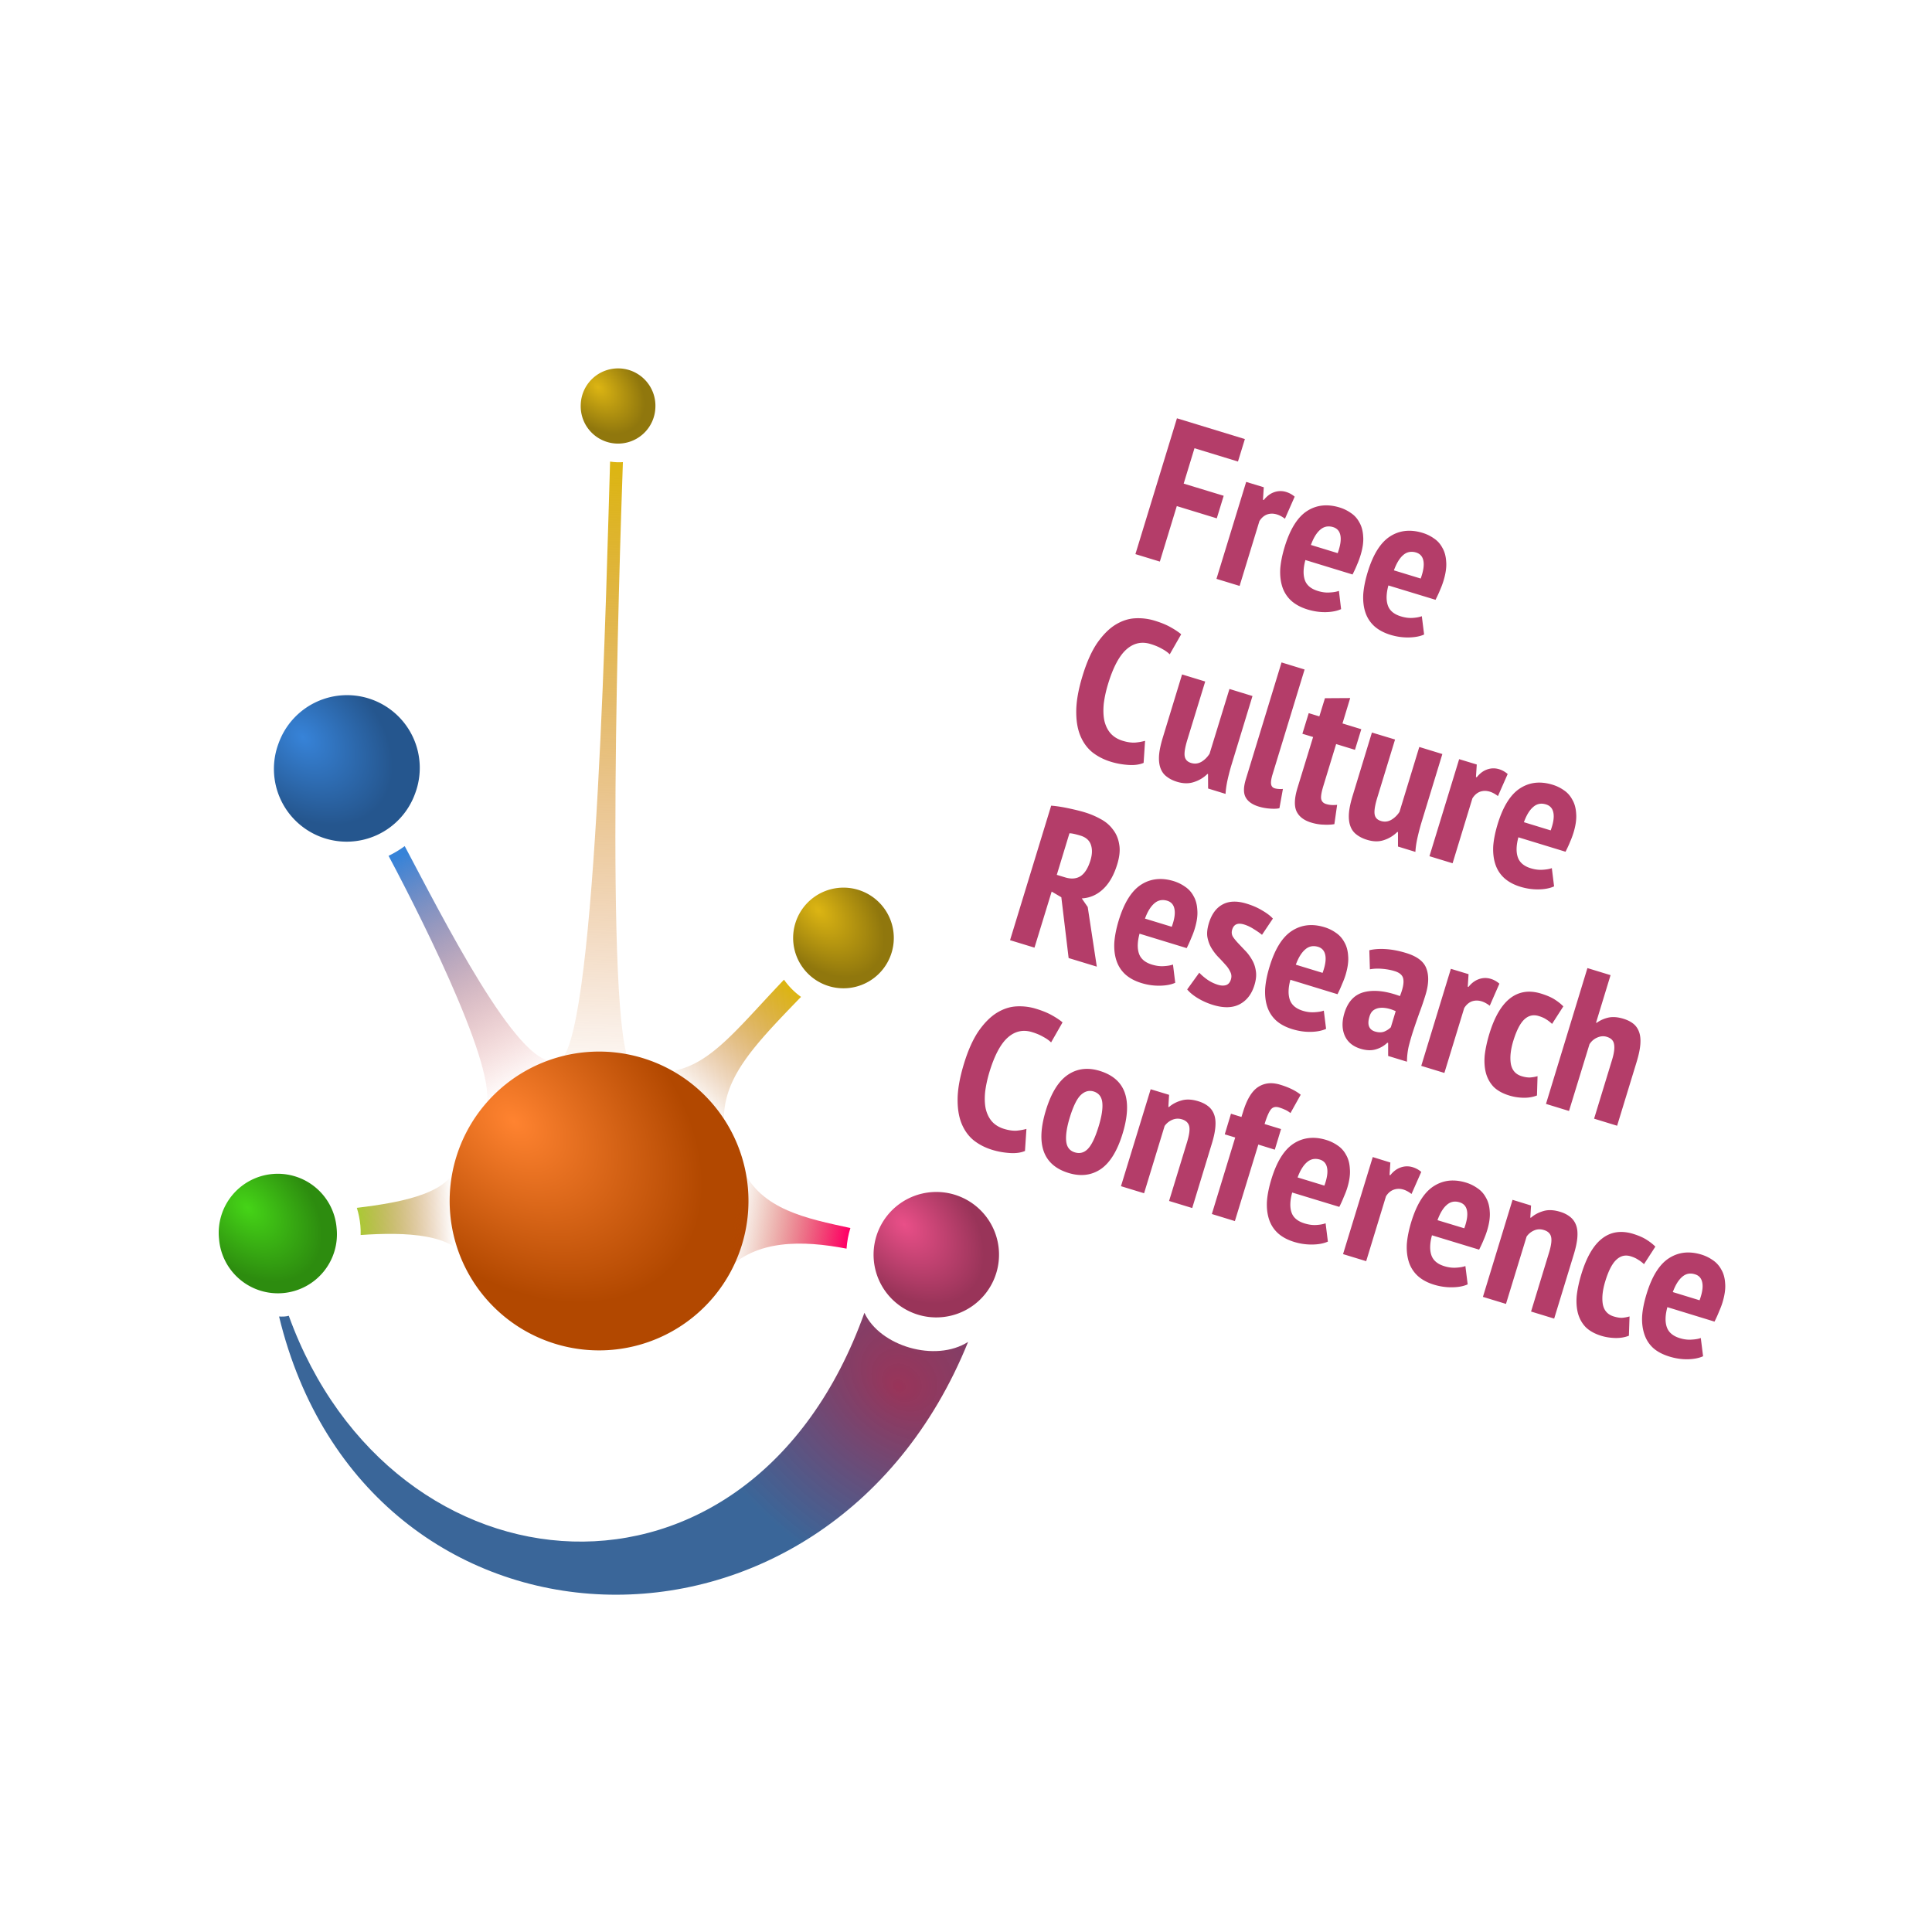<svg xmlns="http://www.w3.org/2000/svg" viewBox="0 0 744.09 744.09" version="1.0"><defs><radialGradient id="l" gradientUnits="userSpaceOnUse" cy="299.9" cx="105.29" gradientTransform="matrix(.945 1.157 -.774 .633 238.1 -11.577)" r="26.383"><stop offset="0" stop-color="#e94f88"/><stop offset="1" stop-color="#993459"/></radialGradient><radialGradient id="a" fx="5873.3" fy="891.63" gradientUnits="userSpaceOnUse" cy="931.78" cx="5872" gradientTransform="matrix(-.887 -.728 .604 -.736 5195.9 5343.7)" r="114.3"><stop offset="0" stop-color="#993459"/><stop offset="1" stop-color="#26568e" stop-opacity=".906"/></radialGradient><radialGradient id="j" gradientUnits="userSpaceOnUse" cy="324.76" cx="168.88" gradientTransform="matrix(.982 1.054 -.732 .681 175.72 -100.28)" r="26.383"><stop offset="0" stop-color="#ff8330"/><stop offset="1" stop-color="#b24800"/></radialGradient><radialGradient id="i" gradientUnits="userSpaceOnUse" cy="304.5" cx="108.25" gradientTransform="matrix(.954 1.123 -.762 .648 237.05 -14.181)" r="19.718"><stop offset="0" stop-color="#45d417"/><stop offset="1" stop-color="#2d8c0f"/></radialGradient><radialGradient id="c" gradientUnits="userSpaceOnUse" cy="293.58" cx="102.74" gradientTransform="matrix(.957 1.257 -.795 .606 237.9 -13.451)" r="33.834"><stop offset="0" stop-color="#dcb513"/><stop offset="1" stop-color="#90770d"/></radialGradient><radialGradient id="g" gradientUnits="userSpaceOnUse" cy="299.61" cx="86.669" gradientTransform="matrix(1.298 .548 -.389 .921 97.68 -15.689)" r="33.467"><stop offset="0" stop-color="#3783d8"/><stop offset="1" stop-color="#25568e"/></radialGradient><radialGradient id="e" gradientUnits="userSpaceOnUse" cy="303.94" cx="105.68" gradientTransform="matrix(1.072 .989 -.678 .735 198.47 -23.971)" r="21.216"><stop offset="0" stop-color="#dcb513"/><stop offset="1" stop-color="#90770d"/></radialGradient><linearGradient id="k" y2="656.9" gradientUnits="userSpaceOnUse" x2="362.65" gradientTransform="matrix(2.127 -.194 .194 2.127 -393.31 -973.65)" y1="651.79" x1="342.67"><stop offset="0" stop-color="#b24800" stop-opacity="0"/><stop offset="1" stop-color="#f06"/></linearGradient><linearGradient id="d" y2="627.39" gradientUnits="userSpaceOnUse" x2="320.04" gradientTransform="matrix(2.127 -.194 .194 2.127 -393.31 -973.65)" y1="515.25" x1="333.88"><stop offset="0" stop-color="#dcb513"/><stop offset="1" stop-color="#ca5a0f" stop-opacity="0"/></linearGradient><linearGradient id="h" y2="646.26" gradientUnits="userSpaceOnUse" x2="275.35" gradientTransform="matrix(2.127 -.194 .194 2.127 -393.31 -973.65)" y1="646.95" x1="292.15"><stop offset="0" stop-color="#b24800" stop-opacity="0"/><stop offset="1" stop-color="#abc837"/></linearGradient><linearGradient id="b" y2="630.21" gradientUnits="userSpaceOnUse" x2="337.07" gradientTransform="matrix(2.127 -.194 .194 2.127 -393.31 -973.65)" y1="611.92" x1="356.73"><stop offset="0" stop-color="#dcb513"/><stop offset="1" stop-color="#b24800" stop-opacity="0"/></linearGradient><linearGradient id="f" y2="623.69" gradientUnits="userSpaceOnUse" x2="306.6" gradientTransform="matrix(1.776 -.162 .161 1.763 -262.16 -755.3)" y1="571.77" x1="283.65"><stop offset="0" stop-color="#3783d8"/><stop offset="1" stop-color="#df3928" stop-opacity="0"/></linearGradient></defs><g fill-rule="evenodd"><path d="M286.56 384.39c33.32 137.86 210.98 144.37 265.37 9.78-12.61 8.01-33.93 1.67-39.93-11.21-44.03 123.19-181.86 111.31-221.7 1.14-1.23.37-2.48.34-3.74.29z" fill="url(#a)" transform="translate(-179.08 122.65)"/><path d="M481.03 254.67c-19.71 20.61-30.25 35.58-47.85 35.56 5.56 12.37 13.26 18.94 25.06 23.12-2.65-18.93 9.66-31.72 29.34-52.06a28.198 28.198 0 01-6.55-6.62z" fill="url(#b)" transform="translate(-179.08 122.65)"/><path d="M151.36 314.23a33.834 33.834 0 11-67.669 0 33.834 33.834 0 1167.669 0z" transform="matrix(.569 -.067 .067 .569 236.93 190.325)" fill="url(#c)"/><path d="M414.05 55.127c-1.35 41.966-4.95 218.08-18.84 230.28 9.05 4.1 18.25 4.57 26.72 1.73-10.1-13.59-4.34-192.88-2.95-231.8-.76.054-1.53.068-2.3.039-.9-.034-1.77-.114-2.63-.252z" fill="url(#d)" transform="translate(-179.08 122.65)"/><path d="M138.74 314.23a21.216 21.216 0 11-42.431 0 21.216 21.216 0 1142.431 0z" transform="rotate(2.11 1697.845 4484.395) scale(.678)" fill="url(#e)"/><path d="M334.95 203.22c-1.95 1.44-4.04 2.7-6.22 3.74 14.66 27.55 44.21 87.06 36.89 98.01 5.7-1.09 19.17-11.96 27.04-18.98-14.23 2.24-43.26-55.61-57.71-82.77z" fill="url(#f)" transform="translate(-179.08 122.65)"/><path d="M150.99 314.23a33.467 33.467 0 11-66.932 0 33.467 33.467 0 1166.932 0z" transform="scale(.837) rotate(20.135 27.744 452.395)" fill="url(#g)"/><g><path d="M355.27 324.03c-.89 12.74-21.22 16.38-38.76 18.51.68 2.15 1.14 4.43 1.36 6.76.12 1.25.14 2.48.11 3.7 17.12-1.19 36.93-.63 41.24 10.79 1-10.38-1.19-30.91-3.96-39.76h.01z" fill="url(#h)" transform="translate(-179.08 122.65)"/><path d="M137.24 314.23a19.718 19.718 0 11-39.433 0 19.718 19.718 0 1139.433 0z" transform="matrix(1.148 -.11 .11 1.148 -62.48 127.276)" fill="url(#i)"/></g><path d="M143.91 314.23a26.383 26.383 0 11-52.768 0 26.383 26.383 0 1152.768 0z" transform="rotate(-5.21 -2204.88 855.27) scale(2.181)" fill="url(#j)"/><g><path d="M465.03 327.44c-3.39 5.42-7.51 33.53-6.47 39.48 11.59-12.33 29.66-11.9 46.56-8.67.19-2.73.68-5.4 1.48-7.94-16.76-3.65-34.34-7-41.57-22.87z" fill="url(#k)" transform="translate(-179.08 122.65)"/><path d="M143.91 314.23a26.383 26.383 0 11-52.768 0 26.383 26.383 0 1152.768 0z" transform="matrix(.91 -.101 .101 .91 221.92 209.15)" fill="url(#l)"/></g><path style="block-progression:tb;text-indent:0;text-transform:none" d="M453.29 161.101l-16 52.312 9.41 2.875 6.53-21.375 15.4 4.719 2.66-8.688-15.41-4.687 4.16-13.625 16.75 5.125 2.66-8.656-26.16-8zm26.66 24.5l-11.44 37.339 8.91 2.72 7.62-24.934c.76-1.239 1.73-2.105 2.91-2.563 1.22-.443 2.5-.442 3.84-.031 1 .304 2.04.842 3.09 1.656l3.75-8.5a9.024 9.024 0 00-3.28-1.812 7.242 7.242 0 00-4.72.125c-1.47.531-2.75 1.522-3.9 2.968l-.31-.093.31-4.813-6.78-2.062zm30.84 9.031c-2.71.001-5.2.74-7.5 2.25-3.61 2.381-6.44 6.961-8.5 13.687-.94 3.089-1.52 5.923-1.72 8.532-.13 2.574.14 4.879.81 6.939a12.41 12.41 0 003.38 5.28c1.62 1.47 3.72 2.61 6.31 3.41 2.34.71 4.68 1.07 7.03 1.03 2.36-.05 4.33-.44 5.91-1.16l-.84-7.03c-.87.33-2.07.54-3.57.62-1.44.11-2.97-.1-4.56-.59-2.64-.81-4.31-2.21-5-4.22-.69-2.008-.63-4.566.22-7.686l18.16 5.563c.69-1.369 1.3-2.66 1.78-3.875.53-1.2.94-2.373 1.28-3.469.87-2.84 1.21-5.272 1.03-7.344-.12-2.106-.61-3.913-1.47-5.375-.8-1.496-1.86-2.688-3.22-3.593a15.22 15.22 0 00-4.4-2.157c-1.78-.542-3.5-.813-5.13-.812zm.59 8.125a5.7 5.7 0 012.04.25c1.59.487 2.55 1.589 2.84 3.312.3 1.674-.05 3.925-1.06 6.719l-10.32-3.156c.99-2.695 2.16-4.639 3.57-5.844.88-.784 1.86-1.213 2.93-1.281zm31.38 1.656c-2.71.001-5.2.74-7.5 2.25-3.62 2.382-6.45 6.93-8.5 13.656-.95 3.091-1.52 5.951-1.72 8.561-.13 2.58.13 4.88.81 6.94s1.81 3.82 3.38 5.28c1.62 1.48 3.72 2.61 6.31 3.41 2.34.71 4.68 1.04 7.03 1 2.36-.05 4.33-.41 5.91-1.13l-.88-7.06c-.86.33-2.03.57-3.53.66-1.45.1-2.97-.11-4.56-.6-2.64-.81-4.31-2.21-5-4.22s-.63-4.56.22-7.68l18.15 5.53c.69-1.37 1.3-2.66 1.79-3.88.53-1.2.94-2.34 1.28-3.44.86-2.836 1.21-5.299 1.03-7.371-.12-2.106-.61-3.882-1.47-5.343-.8-1.497-1.86-2.689-3.22-3.594a15.123 15.123 0 00-4.41-2.156c-1.77-.543-3.49-.814-5.12-.813zm.59 8.125c.65-.041 1.32.033 2.03.25 1.6.487 2.56 1.589 2.85 3.313.3 1.673-.05 3.924-1.06 6.719l-10.32-3.157c.99-2.694 2.16-4.67 3.57-5.875.88-.784 1.86-1.182 2.93-1.25zM437.2 238.13c-2.6.13-5.15.97-7.63 2.5-2.42 1.5-4.72 3.8-6.94 6.94-2.16 3.15-4.07 7.37-5.68 12.66-1.56 5.08-2.37 9.52-2.44 13.31s.44 7.04 1.53 9.72c1.09 2.67 2.65 4.82 4.66 6.47 2.06 1.61 4.43 2.83 7.12 3.65 2.14.66 4.36 1.06 6.66 1.22 2.34.17 4.34-.08 5.97-.78l.56-8.5c-1.2.34-2.51.57-3.91.69-1.38.06-2.94-.16-4.68-.69-2-.61-3.58-1.6-4.75-2.94-1.13-1.32-1.9-2.94-2.35-4.87-.39-1.92-.45-4.09-.22-6.47.3-2.42.85-4.98 1.69-7.72 1.95-6.38 4.31-10.79 7.06-13.22 2.76-2.43 5.85-3.11 9.28-2.06 1.75.53 3.22 1.16 4.38 1.84 1.22.65 2.2 1.34 3 2.13l4.41-7.72c-1-.85-2.35-1.76-4.07-2.72-1.67-.95-3.74-1.79-6.18-2.53-2.4-.73-4.87-1.04-7.47-.91zm56.37 17l-13.75 45c-.91 2.99-.96 5.28-.09 6.91.86 1.62 2.54 2.83 5.03 3.59 1.49.46 3.04.72 4.59.81 1.55.1 2.69.03 3.41-.18l1.34-7.41c-.67.07-1.25.05-1.78 0-.48-.04-.96-.11-1.4-.25-.8-.24-1.26-.8-1.38-1.66-.12-.85.09-2.16.63-3.9l12.28-40.19-8.88-2.72zm-38.31 4.63l-7.41 24.28c-.85 2.79-1.35 5.17-1.47 7.15-.1 1.94.13 3.57.66 4.88.53 1.3 1.3 2.33 2.38 3.09 1.05.82 2.36 1.47 3.9 1.94 2.39.73 4.59.75 6.53.09 2-.64 3.71-1.67 5.19-3.12l.22.06.03 5.56 6.72 2.07c.09-1.72.37-3.58.81-5.57.46-2.03 1-4.08 1.63-6.12l7.93-26-8.87-2.72-7.66 24.94c-.84 1.32-1.89 2.37-3.15 3.12-1.25.71-2.58.87-3.97.44-1.45-.44-2.27-1.34-2.47-2.66-.2-1.31.16-3.43 1.06-6.37l6.85-22.34-8.91-2.72zm64.75 9.09l-9.72.06-2.16 7-4.09-1.25-2.44 7.94 4.13 1.25-6 19.56c-1.19 3.89-1.33 6.87-.44 8.94.94 2.09 2.82 3.57 5.66 4.44 1.59.49 3.18.77 4.75.81 1.55.09 2.95.03 4.22-.19l1.06-7.43c-.79.08-1.51.09-2.16.06-.64-.04-1.34-.15-2.09-.38-1.1-.33-1.73-1.03-1.91-2.06-.12-1.02.16-2.61.81-4.75l4.97-16.28 7.25 2.22 2.44-7.94-7.25-2.22 2.97-9.78zm8.37 13.28l-7.4 24.28c-.86 2.79-1.36 5.18-1.47 7.16-.1 1.93.13 3.54.66 4.84.52 1.31 1.33 2.33 2.4 3.1 1.06.81 2.36 1.46 3.91 1.93 2.39.74 4.55.79 6.5.13 1.99-.64 3.71-1.7 5.19-3.16l.25.07v5.56l6.71 2.06c.09-1.72.37-3.57.82-5.56.46-2.04 1-4.08 1.62-6.13l7.94-26-8.88-2.72-7.62 24.97a9.44 9.44 0 01-3.19 3.1c-1.25.7-2.57.86-3.97.43-1.44-.44-2.24-1.31-2.43-2.62-.2-1.31.13-3.44 1.03-6.38l6.84-22.37-8.91-2.69zm33.6 10.25l-11.44 37.38 8.91 2.72 7.62-24.97c.76-1.24 1.73-2.11 2.91-2.57 1.22-.44 2.5-.44 3.84-.03 1 .31 2.04.88 3.1 1.69l3.75-8.5c-1-.85-2.09-1.48-3.29-1.84a7.236 7.236 0 00-4.71.12c-1.47.53-2.76 1.52-3.91 2.97l-.31-.09.31-4.82-6.78-2.06zm30.84 9.03c-2.71 0-5.2.77-7.5 2.28-3.61 2.39-6.44 6.93-8.5 13.66-.94 3.09-1.52 5.92-1.72 8.53-.13 2.58.14 4.91.82 6.97.67 2.06 1.8 3.82 3.37 5.28 1.62 1.48 3.72 2.62 6.31 3.41 2.34.71 4.68 1.04 7.03 1 2.36-.04 4.33-.44 5.91-1.16l-.87-7.03c-.87.34-2.04.54-3.54.63-1.44.1-2.96-.08-4.56-.57-2.64-.8-4.31-2.24-5-4.25s-.62-4.56.22-7.68l18.16 5.56c.69-1.37 1.3-2.66 1.78-3.88.53-1.2.94-2.34 1.28-3.43.87-2.84 1.21-5.31 1.03-7.38-.12-2.11-.61-3.88-1.47-5.34-.79-1.5-1.86-2.72-3.22-3.63-1.34-.95-2.81-1.67-4.4-2.15-1.78-.55-3.5-.82-5.13-.82zm.6 8.13c.64-.04 1.32.06 2.03.28 1.59.49 2.55 1.59 2.84 3.31.31 1.68-.04 3.9-1.06 6.69l-10.31-3.16c.98-2.69 2.15-4.64 3.56-5.84.88-.79 1.86-1.21 2.94-1.28zm-188.57.75l-15.84 51.81 9.41 2.88 6.62-21.6 3.72 2.19 2.81 23.41 10.85 3.31-3.5-22.97-2.29-3.31c3.05-.16 5.75-1.3 8.1-3.47 2.41-2.21 4.27-5.42 5.56-9.66.9-2.94 1.17-5.52.75-7.72-.35-2.23-1.18-4.13-2.44-5.72-1.19-1.61-2.73-2.94-4.65-3.96a30.594 30.594 0 00-6.1-2.6c-1.69-.52-3.72-1.01-6.12-1.53s-4.7-.89-6.88-1.06zm7.03 10.65c.5-.01 1.12.08 1.88.25.76.18 1.55.39 2.34.63 2.15.65 3.51 1.87 4.07 3.62.57 1.7.49 3.67-.19 5.91-.92 2.99-2.18 5.01-3.81 6.09-1.63 1.03-3.63 1.19-5.97.47l-3.19-.97 4.87-16zm35.04 17.6c-2.72 0-5.24.74-7.54 2.25-3.61 2.38-6.44 6.93-8.5 13.65-.94 3.09-1.52 5.96-1.71 8.57-.14 2.57.13 4.87.81 6.93s1.8 3.83 3.37 5.29c1.62 1.47 3.72 2.61 6.32 3.4 2.34.72 4.7 1.04 7.06 1 2.35-.04 4.32-.41 5.9-1.12l-.87-7.03c-.87.33-2.03.53-3.53.62-1.45.1-2.97-.11-4.56-.59-2.65-.81-4.31-2.21-5-4.22-.7-2.01-.63-4.57.21-7.69l18.16 5.56c.69-1.37 1.27-2.66 1.75-3.87.53-1.2.98-2.37 1.31-3.47.87-2.84 1.22-5.27 1.03-7.34-.11-2.11-.6-3.92-1.46-5.38-.8-1.5-1.9-2.69-3.25-3.59-1.35-.96-2.82-1.67-4.41-2.16-1.78-.54-3.47-.81-5.09-.81zm.59 8.12c.64-.04 1.32.04 2.03.25 1.59.49 2.52 1.59 2.81 3.32.31 1.67-.04 3.92-1.06 6.71l-10.31-3.15c.98-2.7 2.19-4.64 3.59-5.85.89-.78 1.87-1.21 2.94-1.28zm27.56.6c-1.54.04-2.92.4-4.15 1.06-2.48 1.31-4.25 3.7-5.32 7.19-.62 2.04-.83 3.83-.59 5.37.29 1.56.8 2.99 1.56 4.25.76 1.27 1.62 2.38 2.56 3.38 1 1.01 1.94 2.03 2.79 3 .86.91 1.48 1.83 1.9 2.78.49.91.57 1.89.25 2.94-.35 1.14-.96 1.86-1.87 2.18-.9.27-1.95.23-3.1-.12-1.49-.46-2.86-1.13-4.12-2-1.21-.86-2.23-1.74-3.1-2.66l-4.65 6.44c.95 1.16 2.3 2.28 4.09 3.37 1.84 1.11 3.8 1.97 5.85 2.6 4.13 1.26 7.58 1.17 10.31-.28 2.73-1.46 4.6-3.91 5.65-7.35.63-2.04.81-3.86.54-5.47-.23-1.59-.72-3.01-1.47-4.28-.75-1.31-1.6-2.48-2.6-3.5-.95-.99-1.85-1.95-2.72-2.87-.86-.92-1.57-1.78-2.09-2.6-.45-.84-.51-1.74-.22-2.68.63-2.05 2.15-2.69 4.6-1.94 1.29.4 2.55 1 3.78 1.81 1.24.76 2.27 1.47 3.09 2.16l4.19-6.25c-.93-1.05-2.29-2.08-4.1-3.13-1.79-1.09-3.8-1.95-6-2.62-1.84-.57-3.52-.83-5.06-.78zm29.94 9.03c-2.71 0-5.23.77-7.53 2.28-3.62 2.38-6.45 6.93-8.5 13.66-.95 3.08-1.52 5.92-1.72 8.53-.13 2.57.13 4.91.81 6.97s1.81 3.82 3.38 5.28c1.62 1.47 3.72 2.58 6.31 3.37 2.34.72 4.71 1.08 7.06 1.03 2.36-.04 4.33-.44 5.91-1.15l-.88-7.03c-.86.33-2.03.53-3.53.62-1.45.1-2.97-.07-4.56-.56-2.64-.81-4.31-2.24-5-4.25s-.63-4.57.22-7.69l18.15 5.56c.69-1.37 1.27-2.66 1.75-3.87.53-1.2.98-2.34 1.32-3.44.86-2.84 1.21-5.3 1.03-7.37-.12-2.11-.61-3.89-1.47-5.35-.8-1.49-1.89-2.72-3.25-3.62-1.34-.96-2.81-1.67-4.41-2.16-1.77-.54-3.46-.81-5.09-.81zm.59 8.12c.65-.04 1.32.04 2.03.25 1.6.49 2.53 1.62 2.82 3.35.3 1.67-.05 3.89-1.07 6.68l-10.31-3.15c.99-2.7 2.19-4.64 3.6-5.85.88-.78 1.86-1.21 2.93-1.28zm26.32 1.07c-1.69 0-3.21.17-4.54.5l.22 7.34c1.45-.27 3.02-.33 4.72-.19s3.29.42 4.78.88c2.05.62 3.18 1.67 3.38 3.15.25 1.5-.18 3.66-1.31 6.47-5.34-1.96-9.89-2.48-13.66-1.56s-6.35 3.61-7.72 8.09c-1 3.29-.96 6.21.13 8.72 1.1 2.46 3.12 4.13 6.06 5.03 2.19.67 4.14.76 5.87.25 1.74-.5 3.23-1.36 4.47-2.56l.31.09v5l7.25 2.22c0-1.96.23-3.96.69-6 .53-2.07 1.14-4.18 1.85-6.31.72-2.18 1.49-4.38 2.28-6.59.85-2.25 1.62-4.54 2.34-6.88 1.23-4.03 1.34-7.41.31-10.12-.97-2.7-3.57-4.68-7.81-5.97-2.84-.87-5.47-1.36-7.87-1.5-.61-.04-1.19-.07-1.75-.06zm79.46 7.37l-15.96 52.31 8.87 2.72 7.88-25.69c.74-1.18 1.74-2.05 3-2.59 1.25-.54 2.46-.65 3.65-.28 1.65.5 2.58 1.43 2.81 2.81.29 1.4.05 3.44-.78 6.13l-6.9 22.59 8.87 2.72 7.5-24.53c.82-2.69 1.3-4.95 1.44-6.81.15-1.92-.02-3.53-.5-4.82s-1.21-2.35-2.22-3.15-2.3-1.44-3.84-1.91c-2.15-.65-4.03-.79-5.72-.44-1.64.37-3.17 1.04-4.56 2.03l-.22-.06 5.59-18.31-8.91-2.72zm-52.59.28l-11.41 37.38 8.91 2.72 7.63-24.97c.76-1.24 1.73-2.11 2.9-2.57 1.23-.44 2.5-.44 3.85-.03.99.31 2.03.88 3.09 1.69l3.72-8.5c-1-.85-2.09-1.48-3.28-1.84-1.6-.49-3.16-.44-4.69.12-1.47.53-2.79 1.52-3.94 2.97l-.28-.09.31-4.82-6.81-2.06zm29.84 8.81c-2.55.07-4.87.9-6.96 2.5-3.35 2.58-6.04 7.13-8.04 13.66-.91 2.99-1.51 5.77-1.81 8.34-.23 2.55-.06 4.86.5 6.94.58 2.03 1.57 3.79 2.97 5.25 1.47 1.43 3.49 2.54 6.03 3.31 1.75.54 3.54.81 5.44.85 1.9.03 3.64-.26 5.19-.88l.22-7.43c-.9.27-1.85.42-2.85.5-.94.04-2.03-.12-3.28-.5-2.34-.72-3.71-2.31-4.16-4.79-.39-2.46-.09-5.39.94-8.78 1.24-4.03 2.66-6.8 4.25-8.28 1.61-1.52 3.47-1.95 5.56-1.31 1.15.35 2.1.76 2.82 1.25.78.46 1.55 1.06 2.31 1.78l4.34-6.75c-.91-.93-2.02-1.82-3.34-2.66-1.27-.82-3.04-1.59-5.28-2.28-1.7-.52-3.31-.75-4.85-.72zm-197.12 5.66c-2.6.13-5.14.97-7.63 2.5-2.41 1.5-4.72 3.8-6.93 6.94-2.17 3.15-4.08 7.37-5.69 12.65-1.55 5.09-2.37 9.52-2.44 13.32-.07 3.79.44 7.04 1.53 9.72 1.09 2.67 2.66 4.82 4.66 6.46 2.07 1.62 4.43 2.84 7.12 3.66 2.15.66 4.37 1.06 6.66 1.22 2.34.17 4.34-.08 5.97-.78l.56-8.5c-1.19.34-2.51.57-3.9.69-1.39.06-2.95-.16-4.69-.69-2-.61-3.58-1.6-4.75-2.94-1.12-1.32-1.9-2.94-2.35-4.87-.39-1.92-.45-4.09-.21-6.47.3-2.42.85-4.98 1.68-7.72 1.95-6.38 4.31-10.79 7.07-13.22 2.75-2.43 5.87-3.11 9.31-2.06 1.74.53 3.19 1.16 4.34 1.84 1.22.65 2.21 1.34 3 2.13l4.41-7.72c-1-.85-2.34-1.76-4.06-2.72-1.68-.95-3.75-1.79-6.19-2.53-2.39-.73-4.87-1.04-7.47-.91zm140.5.53c.71-.02 1.47.06 2.28.22 1.08.22 2.15.59 3.25 1.09l-1.87 6.19c-.65.68-1.51 1.25-2.57 1.69-1.04.39-2.25.35-3.59-.06-1.1-.34-1.85-.98-2.25-1.97-.36-.98-.29-2.27.19-3.81.32-1.05.79-1.81 1.43-2.32.72-.54 1.54-.86 2.44-.97.23-.02.45-.05.69-.06zm-113.44 23.53c-2.65.02-5.1.79-7.34 2.32-3.58 2.44-6.38 6.99-8.41 13.62-4 13.1-1.09 21.16 8.72 24.16 4.68 1.43 8.81.92 12.38-1.47 3.58-2.45 6.39-6.98 8.43-13.66 2-6.52 2.25-11.81.82-15.84-1.44-4.04-4.65-6.82-9.63-8.35-1.74-.53-3.38-.79-4.97-.78zm71.03 5.53c-1.86-.01-3.53.48-5.06 1.47-2.38 1.56-4.3 4.71-5.75 9.44l-.66 2.09-4.03-1.25-2.4 7.94 4.03 1.22-9 29.47 8.87 2.72 9.03-29.47 6.35 1.97 2.4-7.94-6.34-1.94c.82-2.69 1.61-4.52 2.34-5.5.75-1.02 1.84-1.31 3.29-.87.74.23 1.45.5 2.12.81.68.26 1.43.72 2.22 1.34l3.94-7.06c-1.92-1.56-4.53-2.84-7.82-3.84-1.23-.38-2.41-.58-3.53-.6zm-46.43 2.32l-11.44 37.34 8.9 2.72 7.91-25.91c.76-1.07 1.75-1.86 2.94-2.37s2.45-.59 3.75-.19c1.54.47 2.47 1.36 2.78 2.66.31 1.29.02 3.32-.81 6.06l-6.94 22.72 8.91 2.72 7.59-24.91c.78-2.54 1.22-4.71 1.34-6.53.14-1.87-.04-3.42-.53-4.66-.48-1.29-1.25-2.34-2.31-3.15-1.01-.8-2.26-1.42-3.75-1.88-2.49-.76-4.67-.85-6.53-.28-1.85.52-3.45 1.36-4.78 2.53l-.22-.06.28-4.66-7.09-2.15zm-23.32.65c.43.01.85.06 1.28.19 2.05.62 3.17 2.06 3.41 4.31s-.23 5.32-1.41 9.16c-1.31 4.28-2.69 7.18-4.18 8.69-1.43 1.47-3.11 1.89-5 1.31-2-.61-3.09-2.04-3.32-4.34-.22-2.31.24-5.33 1.38-9.07 1.31-4.28 2.71-7.17 4.19-8.62 1.16-1.12 2.38-1.65 3.65-1.63zm85.85 18.07c-2.71 0-5.23.74-7.53 2.25-3.62 2.38-6.45 6.93-8.5 13.65-.95 3.09-1.53 5.96-1.72 8.56-.14 2.58.13 4.88.81 6.94s1.8 3.82 3.37 5.28c1.62 1.48 3.73 2.62 6.32 3.41 2.34.72 4.7 1.04 7.06 1 2.35-.04 4.32-.41 5.91-1.13l-.88-7.06c-.86.34-2.03.57-3.53.66-1.45.1-2.97-.11-4.56-.6-2.64-.8-4.34-2.2-5.03-4.21-.7-2.01-.6-4.57.25-7.69l18.15 5.53c.69-1.37 1.27-2.66 1.75-3.88.53-1.2.98-2.34 1.31-3.43.87-2.84 1.19-5.31 1-7.38-.11-2.1-.6-3.88-1.46-5.34-.8-1.5-1.87-2.69-3.22-3.6-1.35-.95-2.82-1.66-4.41-2.15-1.77-.54-3.47-.82-5.09-.81zm23 7.4l-11.44 37.38 8.91 2.72 7.62-24.97c.76-1.24 1.73-2.08 2.91-2.53 1.22-.45 2.5-.48 3.84-.07 1 .31 2.04.88 3.09 1.69l3.75-8.5a8.917 8.917 0 00-3.28-1.81 7.268 7.268 0 00-4.72.12c-1.47.53-2.75 1.49-3.9 2.94l-.31-.06.31-4.81-6.78-2.1zm-22.41.72c.64-.04 1.32.03 2.03.25 1.6.49 2.52 1.59 2.81 3.31.31 1.68-.04 3.93-1.06 6.72l-10.31-3.15c.99-2.7 2.19-4.64 3.59-5.85.89-.78 1.87-1.21 2.94-1.28zm53.25 8.31c-2.71 0-5.2.77-7.5 2.28-3.62 2.39-6.44 6.93-8.5 13.66-.94 3.09-1.52 5.95-1.72 8.56-.13 2.58.14 4.88.81 6.94a12.41 12.41 0 003.38 5.28c1.62 1.48 3.72 2.62 6.31 3.41 2.34.71 4.68 1.04 7.03 1 2.36-.04 4.33-.41 5.91-1.13l-.88-7.06c-.86.34-2.03.54-3.53.63-1.44.1-2.97-.08-4.56-.57-2.64-.8-4.31-2.21-5-4.22s-.63-4.56.22-7.68l18.16 5.53c.69-1.37 1.3-2.66 1.78-3.88.53-1.2.94-2.34 1.28-3.43.87-2.84 1.21-5.31 1.03-7.38-.12-2.11-.61-3.88-1.47-5.34-.8-1.5-1.86-2.69-3.22-3.6-1.34-.95-2.81-1.7-4.4-2.18-1.78-.55-3.5-.82-5.13-.82zm23 7.44l-11.41 37.38 8.88 2.71 7.94-25.93c.76-1.08 1.74-1.87 2.93-2.38s2.43-.55 3.72-.15c1.55.47 2.47 1.33 2.78 2.62.32 1.29.06 3.32-.78 6.06l-6.93 22.72 8.9 2.72 7.6-24.87c.77-2.55 1.22-4.72 1.34-6.54.13-1.86-.04-3.41-.53-4.65a7.063 7.063 0 00-2.31-3.16c-1.01-.8-2.26-1.45-3.75-1.9-2.5-.77-4.67-.86-6.54-.29-1.85.53-3.44 1.4-4.78 2.57l-.22-.07.29-4.65-7.13-2.19zm-22.41.69c.65-.04 1.33.06 2.04.28 1.59.49 2.55 1.59 2.84 3.31.3 1.68-.05 3.9-1.06 6.69l-10.32-3.13c.99-2.69 2.16-4.67 3.57-5.87.88-.79 1.86-1.21 2.93-1.28zm63.91 11.69c-2.56.06-4.88.89-6.97 2.5-3.35 2.57-6 7.13-8 13.65-.91 2.99-1.51 5.77-1.81 8.35-.23 2.54-.06 4.85.5 6.93.58 2.03 1.56 3.79 2.97 5.25 1.47 1.43 3.46 2.54 6 3.32 1.74.53 3.57.8 5.47.84 1.89.03 3.6-.26 5.15-.88l.25-7.43c-.9.27-1.84.45-2.84.53-.94.04-2.04-.15-3.28-.53-2.34-.72-3.75-2.31-4.19-4.78-.39-2.47-.07-5.4.97-8.79 1.23-4.03 2.65-6.77 4.25-8.25 1.61-1.52 3.44-1.98 5.53-1.34 1.15.35 2.09.79 2.81 1.28.79.46 1.56 1.03 2.32 1.75l4.37-6.75c-.91-.93-2.05-1.81-3.37-2.65-1.28-.83-3.01-1.6-5.25-2.29-1.7-.52-3.35-.75-4.88-.71zm26.16 7.9c-2.71 0-5.23.77-7.53 2.28-3.62 2.38-6.45 6.93-8.5 13.66-.95 3.09-1.53 5.92-1.72 8.53-.14 2.57.16 4.91.84 6.97s1.77 3.82 3.34 5.28c1.62 1.48 3.76 2.58 6.35 3.38 2.34.71 4.67 1.07 7.03 1.03 2.35-.05 4.32-.44 5.91-1.16l-.88-7.03c-.86.33-2.03.54-3.53.62-1.45.11-2.97-.07-4.56-.56-2.64-.81-4.31-2.24-5-4.25-.7-2.01-.63-4.57.22-7.69l18.15 5.57c.69-1.37 1.27-2.66 1.75-3.88.53-1.2.98-2.34 1.31-3.44.87-2.84 1.22-5.3 1.04-7.37-.12-2.11-.61-3.88-1.47-5.34a10 10 0 00-3.25-3.63c-1.35-.95-2.82-1.67-4.41-2.16-1.77-.54-3.47-.81-5.09-.81zm.59 8.13c.64-.04 1.32.06 2.03.28 1.6.49 2.52 1.59 2.81 3.31.31 1.67-.04 3.89-1.06 6.69l-10.31-3.16c.99-2.69 2.19-4.64 3.59-5.84.89-.79 1.87-1.22 2.94-1.28z" fill="#b43d69"/></g></svg>
